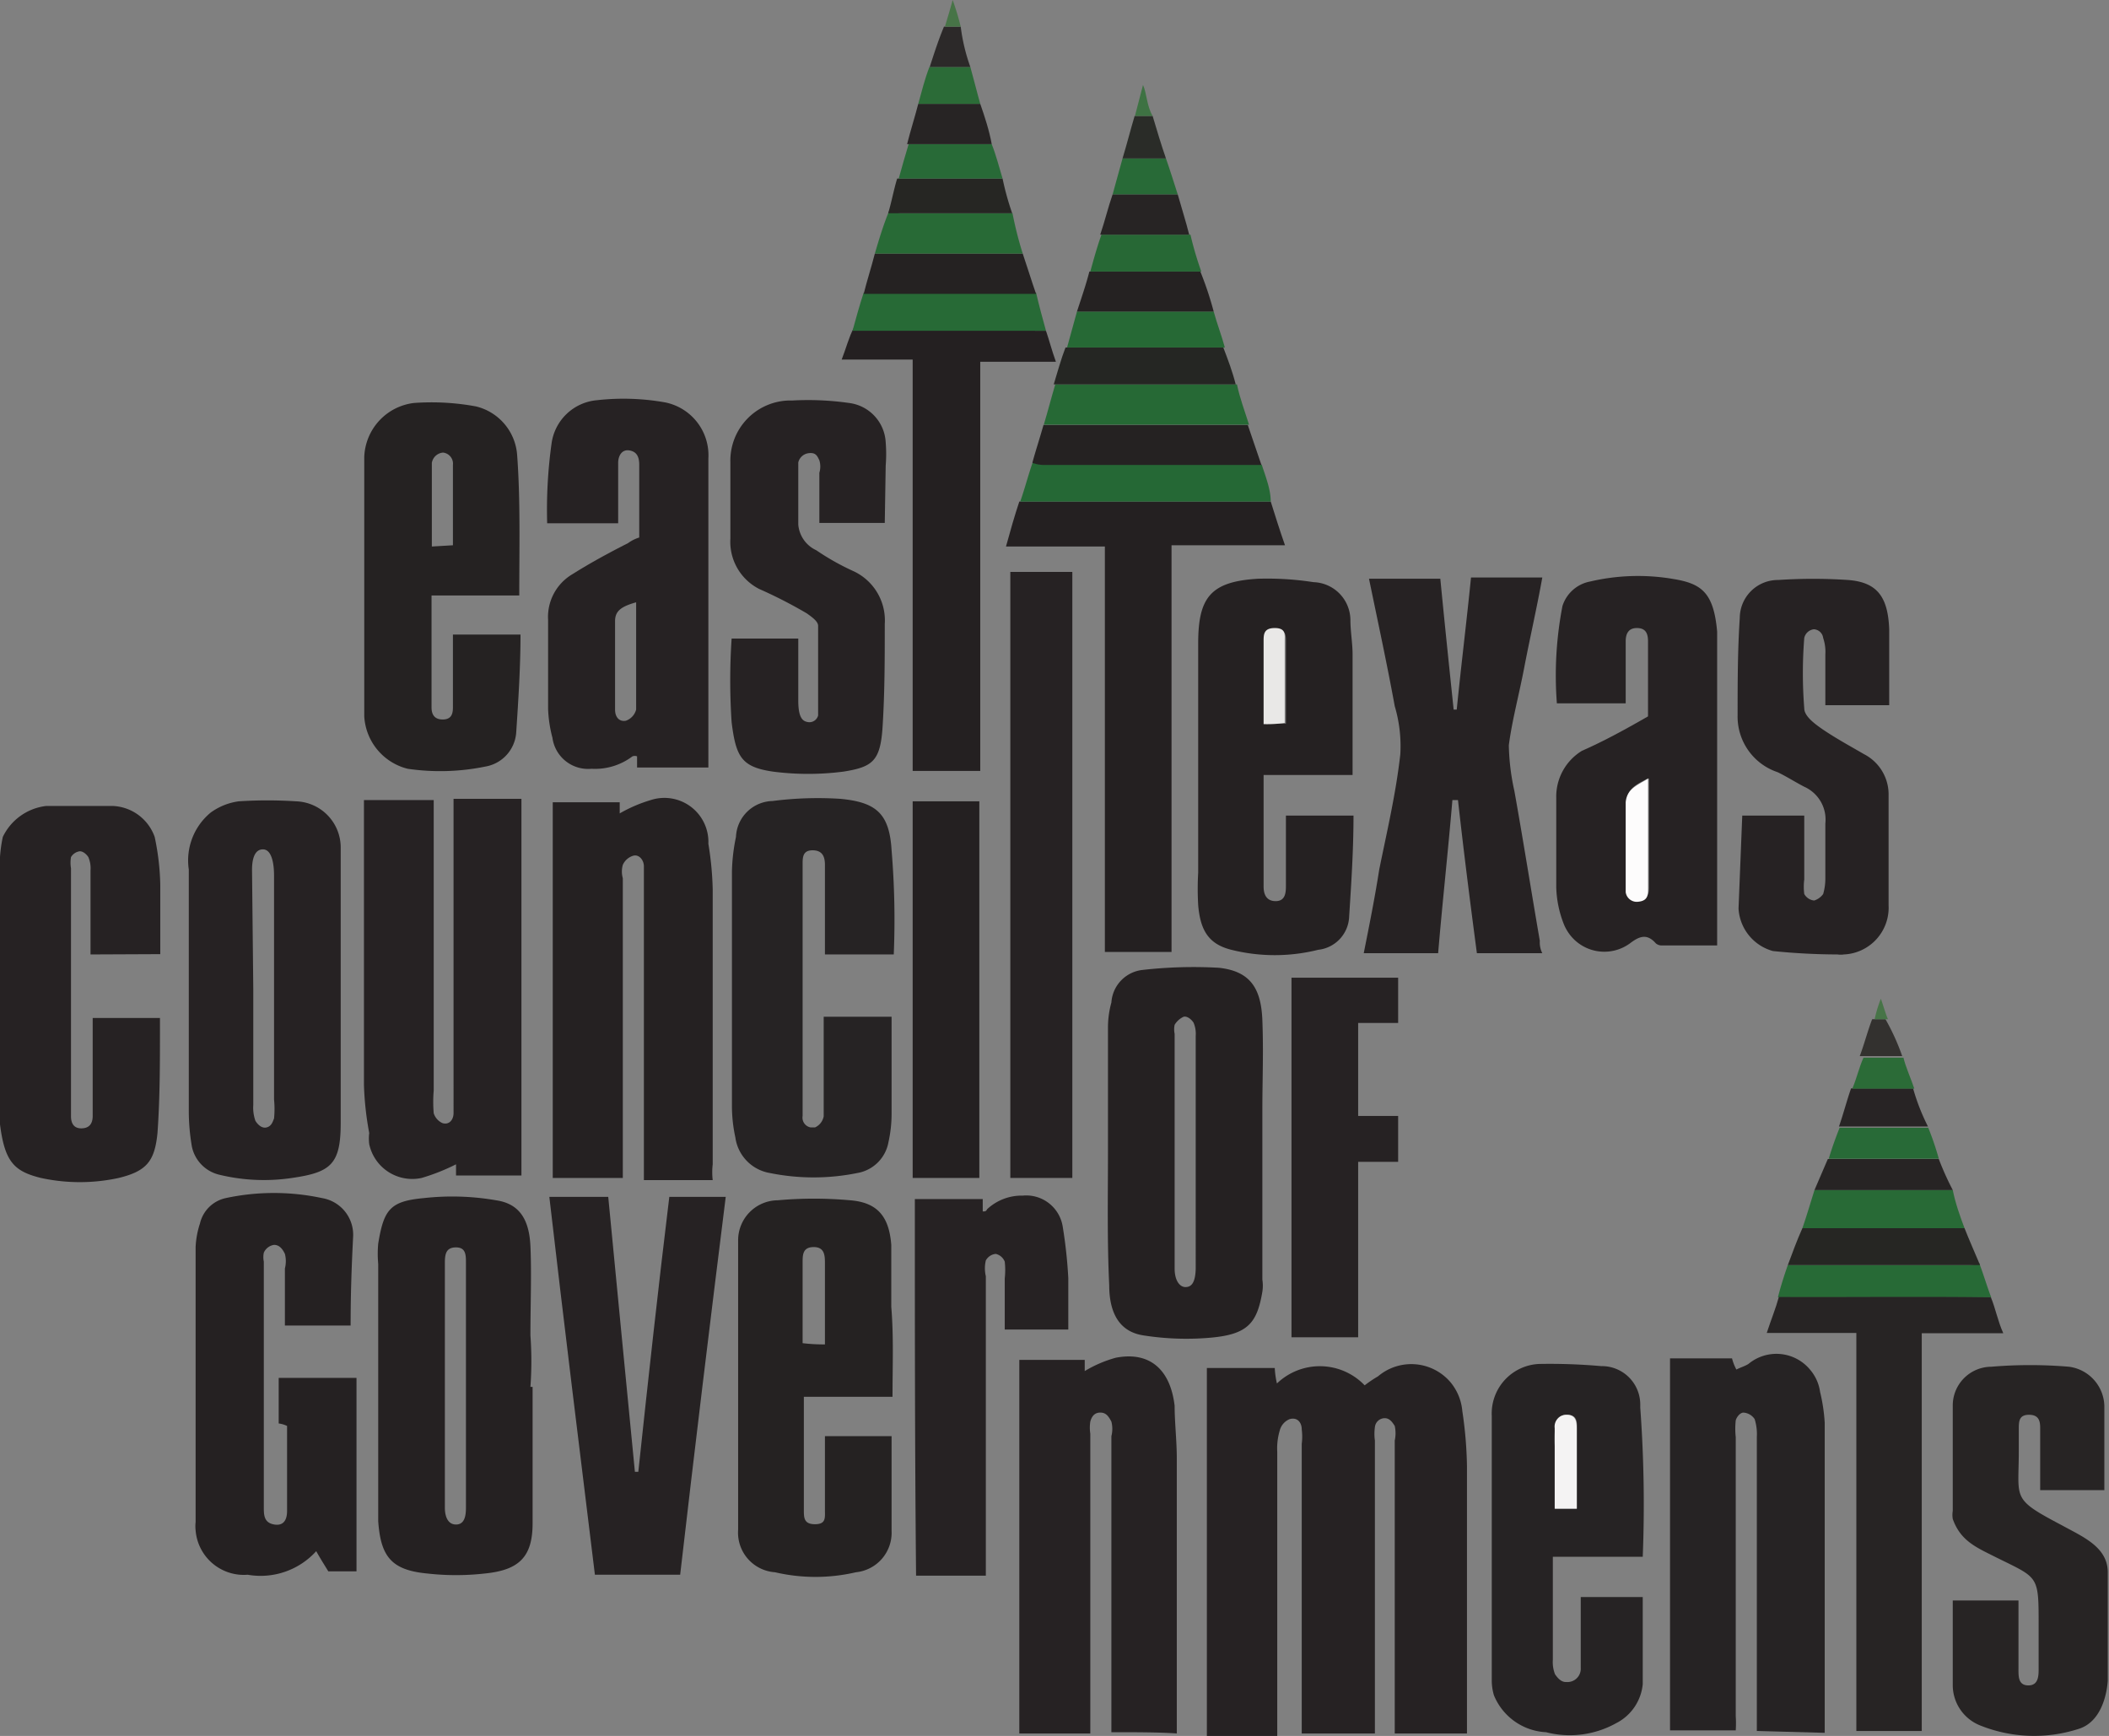 <svg xmlns="http://www.w3.org/2000/svg" viewBox="0 0 68.03 56">
  <rect x="0" y="0" width="68.03" height="56" fill="#808080" stroke="none"/>
  <rect x="0.03" width="68" height="56" fill="none"/>
  <path d="M57.68,40.81h5.88a1,1,0,0,0,.29-.07c.14.36.25.75.39,1.11H57.36C57.45,41.5,57.56,41.15,57.68,40.81Z" transform="translate(-0.01 0)" fill="#276a36"/>
  <path d="M63.88,55.66a4.67,4.67,0,0,0,3.19.11c.72-.23.9-1.11.93-1.55v-3.5c0-.82-.82-1.15-1.47-1.51-1.65-.87-1.4-.83-1.4-2.38v-.72c0-.25,0-.47.33-.47s.36.22.36.43v2h2.07V45.35a1.31,1.31,0,0,0-1.14-1.26,15,15,0,0,0-2.51,0A1.25,1.25,0,0,0,63,45.35v3.39A.81.81,0,0,0,63,49c.24.68.72.9,1.3,1.19,1.5.75,1.47.57,1.47,2.34v1.3c0,.22,0,.54-.33.54s-.32-.29-.32-.54v-2.2H63v2.74A1.4,1.4,0,0,0,63.88,55.66Z" transform="translate(-0.01 0)" fill="#272424"/>
  <path d="M47.33,55.92H45V46.47A1.08,1.08,0,0,0,45,46c-.07-.11-.16-.25-.32-.25a.32.32,0,0,0-.32.29,1.55,1.55,0,0,0,0,.43v9.45H42V46.58a1.85,1.85,0,0,0,0-.47c0-.22-.14-.4-.39-.33a.54.54,0,0,0-.32.37,2,2,0,0,0-.08.68V56H38.94V44.13h2.19a2.74,2.74,0,0,0,.07.5,2,2,0,0,1,2.83.06h0a4,4,0,0,1,.43-.29,1.66,1.66,0,0,1,2.33.18,1.68,1.68,0,0,1,.39.94,13.21,13.21,0,0,1,.15,1.77v8.62Z" transform="translate(-0.01 0)" fill="#262223"/>
  <path d="M23,38.07H20.78V27.94c0-.18-.15-.4-.36-.33a.54.54,0,0,0-.32.29.79.79,0,0,0,0,.43V38H17.84V25.88H20v.36a4.64,4.64,0,0,1,1-.43,1.42,1.42,0,0,1,1.86,1.41A10.44,10.44,0,0,1,23,28.69v8.87A2.17,2.17,0,0,0,23,38.07Z" transform="translate(-0.01 0)" fill="#252122"/>
  <path d="M35.86,55.88V46.33a.94.94,0,0,0,0-.47c-.08-.15-.16-.28-.33-.29s-.29.07-.35.29a1.27,1.27,0,0,0,0,.39v9.67H32.89V43.87H35v.36a4,4,0,0,1,1-.43c1.08-.21,1.76.36,1.9,1.55,0,.54.07,1.12.07,1.7v8.87C37.4,55.88,36.65,55.88,35.86,55.88Z" transform="translate(-0.01 0)" fill="#262223"/>
  <path d="M11.75,25.81H14v9.37a4.45,4.45,0,0,0,0,.73.52.52,0,0,0,.28.32c.22.07.36-.11.36-.32V25.77h2.19V37.92H14.72v-.36a6.57,6.57,0,0,1-1.11.44,1.42,1.42,0,0,1-1.69-1.09,1.46,1.46,0,0,1,0-.36A10,10,0,0,1,11.75,35Z" transform="translate(-0.01 0)" fill="#262223"/>
  <path d="M17.19,44.74v4.4c0,1.08-.43,1.51-1.54,1.62a8.26,8.26,0,0,1-1.86,0c-1.15-.11-1.5-.54-1.58-1.69v-8.3a3.53,3.53,0,0,1,0-.65c.18-1.11.39-1.37,1.47-1.47a8.27,8.27,0,0,1,2.33.07c.75.11,1.07.61,1.11,1.48s0,1.91,0,2.88a11.5,11.5,0,0,1,0,1.66Zm-2.15,0v-4c0-.25,0-.5-.32-.5s-.36.21-.36.5v7.9c0,.25.08.54.36.54s.32-.29.32-.54Z" transform="translate(-0.01 0)" fill="#252122"/>
  <path d="M56.68,55.84V46.36a1.62,1.62,0,0,0-.07-.58.47.47,0,0,0-.36-.21c-.11,0-.22.14-.25.25a2.44,2.44,0,0,0,0,.54v9a3.53,3.53,0,0,1,0,.46H53.88v-12h2a1.58,1.58,0,0,0,.14.36c.14-.07.28-.11.39-.18a1.41,1.41,0,0,1,2,.2,1.39,1.39,0,0,1,.31.7,5.62,5.62,0,0,1,.15,1v10Z" transform="translate(-0.01 0)" fill="#262324"/>
  <path d="M53.17,23.11V20.69c0-.25-.07-.43-.36-.43s-.36.21-.36.43v2H50.23a11.8,11.8,0,0,1,.18-3.14,1.16,1.16,0,0,1,.89-.79A6.77,6.77,0,0,1,54,18.68c.9.15,1.29.44,1.4,1.7V30.5H53.6a.29.29,0,0,1-.18-.07c-.29-.33-.54-.22-.83,0a1.4,1.4,0,0,1-2-.36,1.55,1.55,0,0,1-.12-.22,3.47,3.47,0,0,1-.26-1.23V25.74a1.73,1.73,0,0,1,.83-1.52C51.77,23.9,52.49,23.5,53.17,23.11Zm0,2c-.36.19-.68.33-.68.73v2.81c0,.25.1.43.39.39s.32-.21.32-.43c0-1.11,0-2.26,0-3.49Z" transform="translate(-0.01 0)" fill="#262223"/>
  <path d="M35.75,37.13v-4a3,3,0,0,1,.11-.79,1.13,1.13,0,0,1,1-1.05,14.57,14.57,0,0,1,2.47-.07c1,.11,1.36.65,1.4,1.69s0,1.91,0,2.89v5.48a1.27,1.27,0,0,1,0,.39c-.17,1-.46,1.37-1.64,1.48a8.91,8.91,0,0,1-2.19-.07c-.75-.11-1.11-.68-1.11-1.62C35.72,40,35.75,38.54,35.75,37.13Zm2.83.07V33.42a.91.91,0,0,0-.07-.43c-.07-.11-.21-.22-.32-.19a.65.65,0,0,0-.29.26.71.71,0,0,0,0,.29v7.57c0,.4.17.6.35.6s.32-.12.33-.6Z" transform="translate(-0.01 0)" fill="#252122"/>
  <path d="M11,32.23v4c0,1.33-.32,1.59-1.57,1.77a6.11,6.11,0,0,1-2.37-.11,1.18,1.18,0,0,1-.86-.9A6.78,6.78,0,0,1,6.1,35.8V28.05a2,2,0,0,1,.71-1.84,2,2,0,0,1,.9-.36,14.28,14.28,0,0,1,1.85,0A1.49,1.49,0,0,1,11,27.32ZM8.18,31.9v3.75a1.26,1.26,0,0,0,.07.51c.07.11.2.25.36.21s.2-.19.24-.29a3.11,3.11,0,0,0,0-.61V28.26c0-.14,0-.86-.36-.86s-.35.57-.35.68Z" transform="translate(-0.01 0)" fill="#262223"/>
  <path d="M28.8,45.06H25.94v3.65c0,.25,0,.46.36.46s.32-.21.32-.46V46.33h2.15v3.06a1.28,1.28,0,0,1-1.15,1.33,5.75,5.75,0,0,1-2.61,0,1.28,1.28,0,0,1-1.19-1.37c0-.27,0-.55,0-.82V40.77q0-.37,0-.75a1.29,1.29,0,0,1,1.28-1.3h0a13,13,0,0,1,2.33,0c.9.07,1.26.54,1.33,1.44v2C28.84,43.12,28.8,44.05,28.8,45.06Zm-2.18-1.69v-2.6c0-.25,0-.54-.36-.54s-.36.25-.36.51v2.59A5.79,5.79,0,0,0,26.62,43.37Z" transform="translate(-0.01 0)" fill="#252222"/>
  <path d="M22.86,24.76h-2.3V24.4a.2.2,0,0,0-.15,0,2,2,0,0,1-1.32.4,1.16,1.16,0,0,1-1.26-1,4.18,4.18,0,0,1-.14-.93V20a1.6,1.6,0,0,1,.79-1.48c.57-.36,1.18-.69,1.79-1a1.22,1.22,0,0,1,.36-.18V15c0-.25-.07-.43-.32-.47s-.36.19-.36.4v1.95H17.66a15.46,15.46,0,0,1,.14-2.56,1.62,1.62,0,0,1,1.47-1.41,7.65,7.65,0,0,1,2.19.07,1.74,1.74,0,0,1,1.4,1.81v10Zm-2.33-5.33c-.5.14-.68.29-.68.61v2.85c0,.25.14.4.35.36a.52.52,0,0,0,.33-.36Z" transform="translate(-0.01 0)" fill="#262223"/>
  <path d="M43.64,25H40.77v3.6c0,.22.07.47.39.47s.33-.29.33-.5V26.31h2.18c0,1.09-.07,2.17-.14,3.25a1.12,1.12,0,0,1-1,1.08,5.77,5.77,0,0,1-2.8,0c-.72-.18-1-.61-1.07-1.44a9.2,9.2,0,0,1,0-1.05V20.76c0-1.48.39-2,1.93-2.09a9.73,9.73,0,0,1,1.79.11A1.23,1.23,0,0,1,43.57,20c0,.36.07.75.07,1.11Zm-2.87-1.66h.72V20.69c0-.18,0-.4-.33-.4s-.35.22-.35.44c0,.83,0,1.69,0,2.63Z" transform="translate(-0.01 0)" fill="#252122"/>
  <path d="M11.32,42.76H9.2V40.92a.94.94,0,0,0,0-.47c-.07-.15-.18-.3-.36-.29a.43.43,0,0,0-.32.25.71.71,0,0,0,0,.29v7.93c0,.22,0,.47.29.54s.46-.07.46-.43V46A.89.89,0,0,0,9,45.92V44.45h2.51v6.24H10.6c-.11-.18-.25-.4-.39-.65A2.42,2.42,0,0,1,8,50.8a1.56,1.56,0,0,1-1.68-1.43,1.22,1.22,0,0,1,0-.27V40.23a2.83,2.83,0,0,1,.14-.76,1.09,1.09,0,0,1,.83-.82,7.41,7.41,0,0,1,3.11,0,1.2,1.2,0,0,1,1,1.26C11.35,40.88,11.32,41.78,11.32,42.76Z" transform="translate(-0.01 0)" fill="#252122"/>
  <path d="M28.84,30.79H26.62V27.9c0-.25-.07-.47-.4-.47s-.32.25-.32.47V36a.32.32,0,0,0,.26.37h.14a.49.49,0,0,0,.28-.36V32.8h2.19v3.11a4.2,4.2,0,0,1-.1.93,1.23,1.23,0,0,1-1,1,7.1,7.1,0,0,1-2.83,0,1.35,1.35,0,0,1-1.11-1.15,4.79,4.79,0,0,1-.11-1V28.12A6,6,0,0,1,23.75,27a1.21,1.21,0,0,1,1.18-1.16,11.46,11.46,0,0,1,2.19-.07c1.15.11,1.58.47,1.65,1.66A26.92,26.92,0,0,1,28.84,30.79Z" transform="translate(-0.01 0)" fill="#262324"/>
  <path d="M2.93,30.79V28.08a.91.91,0,0,0-.07-.43c-.07-.11-.21-.22-.32-.18a.39.39,0,0,0-.24.18,1.09,1.09,0,0,0,0,.36v8c0,.21.08.39.33.39S3,36.26,3,36V32.84H5.17v.33c0,1.11,0,2.27-.08,3.38C5,37.46,4.74,37.78,3.84,38a5.9,5.9,0,0,1-2.51,0C.44,37.78.15,37.46,0,36.19a16.68,16.68,0,0,1,0-2V27.9a4.59,4.59,0,0,1,.1-.9A1.78,1.78,0,0,1,1.5,26H3.65A1.5,1.5,0,0,1,5,27a8.1,8.1,0,0,1,.18,1.55v2.23Z" transform="translate(-0.01 0)" fill="#262223"/>
  <path d="M16.76,19.21H13.93v3.61c0,.21.08.39.36.39s.33-.18.33-.39V20.47H16.8c0,1.05-.07,2.13-.14,3.18a1.2,1.2,0,0,1-1,1.08,7.24,7.24,0,0,1-2.5.07,1.85,1.85,0,0,1-1.4-1.69V14.74A1.82,1.82,0,0,1,13.36,13a7.89,7.89,0,0,1,2,.11,1.74,1.74,0,0,1,1.33,1.55C16.8,16.11,16.76,17.66,16.76,19.21Zm-2.14-1.62V15a.36.36,0,0,0-.32-.4h0a.4.4,0,0,0-.36.33v2.7Z" transform="translate(-0.01 0)" fill="#252222"/>
  <path d="M47,22.89c.14-1.41.32-2.85.46-4.26h2.3c-.18,1-.4,1.95-.58,2.89s-.39,1.69-.5,2.52a7.39,7.39,0,0,0,.18,1.48c.29,1.62.54,3.21.82,4.83a.77.77,0,0,0,.08.4H47.65c-.22-1.66-.43-3.32-.61-4.94h-.18c-.14,1.66-.32,3.28-.46,4.94H44c.18-.9.36-1.8.5-2.7.25-1.23.54-2.46.68-3.72A4.52,4.52,0,0,0,45,22.78c-.25-1.37-.54-2.7-.83-4.11h2.3c.14,1.44.28,2.78.43,4.22Z" transform="translate(-0.01 0)" fill="#262223"/>
  <path d="M53,50.22h-2.9v3.32a1.08,1.08,0,0,0,.07.47c.07.1.19.26.36.25A.43.43,0,0,0,51,53.8V51.52H53v2.81a1.58,1.58,0,0,1-.86,1.26,3.07,3.07,0,0,1-2.26.29,1.92,1.92,0,0,1-1.68-1.19,1.68,1.68,0,0,1-.07-.5V45.68A1.6,1.6,0,0,1,49.66,44a19,19,0,0,1,2,.07,1.24,1.24,0,0,1,1.26,1.24v.1A42.92,42.92,0,0,1,53,50.22Zm-2.12-1.55v-2.6c0-.21,0-.43-.32-.43s-.36.22-.39.43a4,4,0,0,0,0,.69v1.91Z" transform="translate(-0.01 0)" fill="#262324"/>
  <path d="M28.55,16.87H26.44V15.25a.68.68,0,0,0,0-.4c-.07-.15-.12-.26-.35-.23a.39.39,0,0,0-.33.3v2a1,1,0,0,0,.58.83,8,8,0,0,0,1.21.68,1.75,1.75,0,0,1,1,1.7c0,1.11,0,2.2-.07,3.31s-.32,1.3-1.25,1.45a8.85,8.85,0,0,1-2.3,0c-1-.15-1.18-.47-1.32-1.59a20.27,20.27,0,0,1,0-2.7h2.15V22.6c0,.55.14.66.29.69a.29.29,0,0,0,.35-.21.09.09,0,0,0,0,0V20.19c0-.15-.21-.29-.36-.4A15.05,15.05,0,0,0,24.5,19a1.71,1.71,0,0,1-.93-1.63V14.92a1.94,1.94,0,0,1,1.88-2h.12A9.33,9.33,0,0,1,27.4,13a1.35,1.35,0,0,1,1.18,1.27,4.69,4.69,0,0,1,0,.75Z" transform="translate(-0.01 0)" fill="#262223"/>
  <path d="M56.21,26.31h2v2.06a1.85,1.85,0,0,0,0,.47.41.41,0,0,0,.32.21.56.56,0,0,0,.29-.21,1.79,1.79,0,0,0,.07-.51V26.57a1.16,1.16,0,0,0-.68-1.19c-.29-.15-.57-.33-.86-.47a1.89,1.89,0,0,1-1.29-1.84c0-1,0-2.09.07-3.14a1.23,1.23,0,0,1,1.24-1.22h0a16.89,16.89,0,0,1,2.25,0c.94.07,1.29.54,1.33,1.59v2.45H58.89V21.12a1.41,1.41,0,0,0-.07-.54.32.32,0,0,0-.3-.28.36.36,0,0,0-.31.28,14.34,14.34,0,0,0,0,2.27c0,.26.35.51.61.69.43.29.89.54,1.32.79a1.46,1.46,0,0,1,.79,1.34V29.2a1.51,1.51,0,0,1-1.44,1.59.74.74,0,0,1-.21,0,20.7,20.7,0,0,1-2.08-.11,1.51,1.51,0,0,1-1.11-1.37Z" transform="translate(-0.01 0)" fill="#262223"/>
  <path d="M19.2,50.8c-.5-4.08-1-8.12-1.47-12.19h1.9c.29,3,.57,5.91.86,8.87h.11c.32-3,.64-5.91,1-8.87h1.82c-.5,4-1,8.11-1.47,12.19Z" transform="translate(-0.01 0)" fill="#262223"/>
  <path d="M32.6,18.45h2V38h-2Z" transform="translate(-0.01 0)" fill="#262223"/>
  <path d="M41,16.18c.14.44.28.9.46,1.41H37.8V30.71H35.65V17.63H32.46c.14-.51.28-1,.43-1.45Z" transform="translate(-0.01 0)" fill="#242021"/>
  <path d="M29.52,38.68h2.19v.4c.07,0,.11,0,.14-.07A1.63,1.63,0,0,1,33,38.57a1.19,1.19,0,0,1,1.29,1,15.31,15.31,0,0,1,.18,1.66v1.66H32.42V41.24a2.44,2.44,0,0,0,0-.54.41.41,0,0,0-.29-.25.41.41,0,0,0-.32.21,1.1,1.1,0,0,0,0,.51v9.66H29.56C29.52,46.79,29.52,42.76,29.52,38.68Z" transform="translate(-0.01 0)" fill="#262223"/>
  <path d="M64.23,41.85c.15.36.22.76.4,1.16H62V55.84H59.89V43H57c.14-.43.29-.79.39-1.16C59.62,41.85,61.94,41.82,64.23,41.85Z" transform="translate(-0.01 0)" fill="#272424"/>
  <path d="M33.75,10.67c.11.32.18.61.32,1H31.63v13.2H29.45V11.6H27.16c.14-.36.24-.74.38-1C29.58,10.57,31.67,10.67,33.75,10.67Z" transform="translate(-0.01 0)" fill="#242021"/>
  <path d="M45.11,31.54V33H43.82v3h1.29v1.48H43.82v5.66H41.67V31.54Z" transform="translate(-0.01 0)" fill="#262223"/>
  <path d="M29.45,38V25.85H31.6V38Z" transform="translate(-0.01 0)" fill="#242021"/>
  <path d="M41,16.18H32.92c.15-.43.25-.83.4-1.26a1.78,1.78,0,0,0,.39.07h7C40.84,15.39,41,15.79,41,16.18Z" transform="translate(-0.01 0)" fill="#256835"/>
  <path d="M40.7,15h-7a1.07,1.07,0,0,1-.39-.07c.11-.4.25-.83.36-1.22h6.59Z" transform="translate(-0.01 0)" fill="#252222"/>
  <path d="M40.3,13.7H33.68c.14-.47.23-.83.37-1.3h5.86C40,12.83,40.16,13.26,40.3,13.7Z" transform="translate(-0.01 0)" fill="#266935"/>
  <path d="M33.75,10.67H27.51c.11-.4.22-.8.36-1.23h5.56C33.53,9.87,33.64,10.27,33.75,10.67Z" transform="translate(-0.01 0)" fill="#276a36"/>
  <path d="M57.68,40.81c.15-.4.29-.79.47-1.19h5.23c.14.36.35.83.5,1.19Z" transform="translate(-0.01 0)" fill="#262623"/>
  <path d="M33.43,9.48H27.87c.11-.44.25-.87.36-1.3H33C33.15,8.62,33.28,9.05,33.43,9.48Z" transform="translate(-0.01 0)" fill="#252222"/>
  <path d="M39.87,12.4H34c.11-.36.24-.83.38-1.19h5.09C39.62,11.6,39.77,12,39.87,12.4Z" transform="translate(-0.01 0)" fill="#252623"/>
  <path d="M63.38,39.62H58.15c.14-.4.25-.79.39-1.23H63C63.09,38.83,63.23,39.22,63.38,39.62Z" transform="translate(-0.01 0)" fill="#286a36"/>
  <path d="M33,8.18H28.23c.14-.48.3-1,.48-1.42a2,2,0,0,0,.34.12h3.62A12,12,0,0,0,33,8.18Z" transform="translate(-0.01 0)" fill="#286a36"/>
  <path d="M39.52,11.21H34.43l.32-1.16h4.41C39.27,10.45,39.41,10.81,39.52,11.21Z" transform="translate(-0.01 0)" fill="#266935"/>
  <path d="M39.16,10.05H34.75c.14-.43.29-.86.4-1.29h3.58A10.84,10.84,0,0,1,39.16,10.05Z" transform="translate(-0.01 0)" fill="#252222"/>
  <path d="M32.66,6.88h-4c.11-.37.18-.76.29-1.12h3.4A8.86,8.86,0,0,0,32.66,6.88Z" transform="translate(-0.01 0)" fill="#262623"/>
  <path d="M63,38.39H58.54l.43-1h3.58A9.47,9.47,0,0,0,63,38.39Z" transform="translate(-0.01 0)" fill="#272424"/>
  <path d="M38.76,8.76H35.18c.11-.4.22-.8.36-1.19h2.87A11,11,0,0,0,38.76,8.76Z" transform="translate(-0.01 0)" fill="#276835"/>
  <path d="M32.35,5.76H29c.1-.36.21-.75.32-1.11H32C32.14,5,32.24,5.4,32.35,5.76Z" transform="translate(-0.01 0)" fill="#286a37"/>
  <path d="M62.55,37.38H59c.1-.34.22-.67.35-1h2.86A9.19,9.19,0,0,1,62.55,37.38Z" transform="translate(-0.01 0)" fill="#286a37"/>
  <path d="M38.37,7.57H35.5c.15-.44.25-.87.4-1.3H38C38.12,6.7,38.26,7.13,38.37,7.57Z" transform="translate(-0.01 0)" fill="#272424"/>
  <path d="M32,4.65H29.27c.11-.44.25-.87.36-1.3h2C31.78,3.78,31.92,4.21,32,4.65Z" transform="translate(-0.01 0)" fill="#272424"/>
  <path d="M62.2,36.34H59.33c.14-.4.25-.83.39-1.23h2A6.82,6.82,0,0,0,62.2,36.34Z" transform="translate(-0.01 0)" fill="#282425"/>
  <path d="M31.63,3.35h-2c.11-.4.21-.8.36-1.19h1.32C31.42,2.55,31.53,3,31.63,3.35Z" transform="translate(-0.01 0)" fill="#2b6b37"/>
  <path d="M38,6.27H35.9l.32-1.16h1.4C37.76,5.51,37.87,5.87,38,6.27Z" transform="translate(-0.01 0)" fill="#286a37"/>
  <path d="M61.76,35.12h-2c.15-.36.22-.69.36-1h1.29C61.48,34.42,61.65,34.79,61.76,35.12Z" transform="translate(-0.01 0)" fill="#2b6b37"/>
  <path d="M37.62,5.11h-1.4c.14-.46.25-.9.39-1.37h.58C37.33,4.21,37.47,4.68,37.62,5.11Z" transform="translate(-0.01 0)" fill="#2a2c28"/>
  <path d="M31.31,2.16H30c.14-.43.28-.87.46-1.3H31A6.05,6.05,0,0,0,31.31,2.16Z" transform="translate(-0.01 0)" fill="#2c2929"/>
  <path d="M61.37,34.07H60c.15-.4.25-.8.4-1.19h.43A7.17,7.17,0,0,1,61.37,34.07Z" transform="translate(-0.01 0)" fill="#33312f"/>
  <path d="M31,.86h-.51c.11-.37.18-.6.25-.86A8.52,8.52,0,0,1,31,.86Z" transform="translate(-0.01 0)" fill="#477447"/>
  <path d="M37.19,3.74h-.57c.07-.28.18-.7.26-1C37,3,37,3.42,37.19,3.74Z" transform="translate(-0.01 0)" fill="#3e7243"/>
  <path d="M60.91,32.88h-.43a4.15,4.15,0,0,1,.2-.66C60.75,32.4,60.83,32.7,60.91,32.88Z" transform="translate(-0.01 0)" fill="#477447"/>
  <path d="M53.17,25.12v3.54c0,.21,0,.4-.32.43a.36.36,0,0,1-.4-.31v-2.9C52.49,25.45,52.81,25.34,53.17,25.12Z" transform="translate(-0.01 0)" fill="#fdfcfc"/>
  <path d="M40.77,23.36V20.69c0-.22,0-.43.36-.43s.32.21.32.39v2.67A3.82,3.82,0,0,1,40.77,23.36Z" transform="translate(-0.01 0)" fill="#e9e8e7"/>
  <path d="M50.87,48.67h-.71v-2.6a.38.38,0,0,1,.39-.43c.29,0,.32.22.32.43Z" transform="translate(-0.01 0)" fill="#f4f3f3"/>
</svg>
